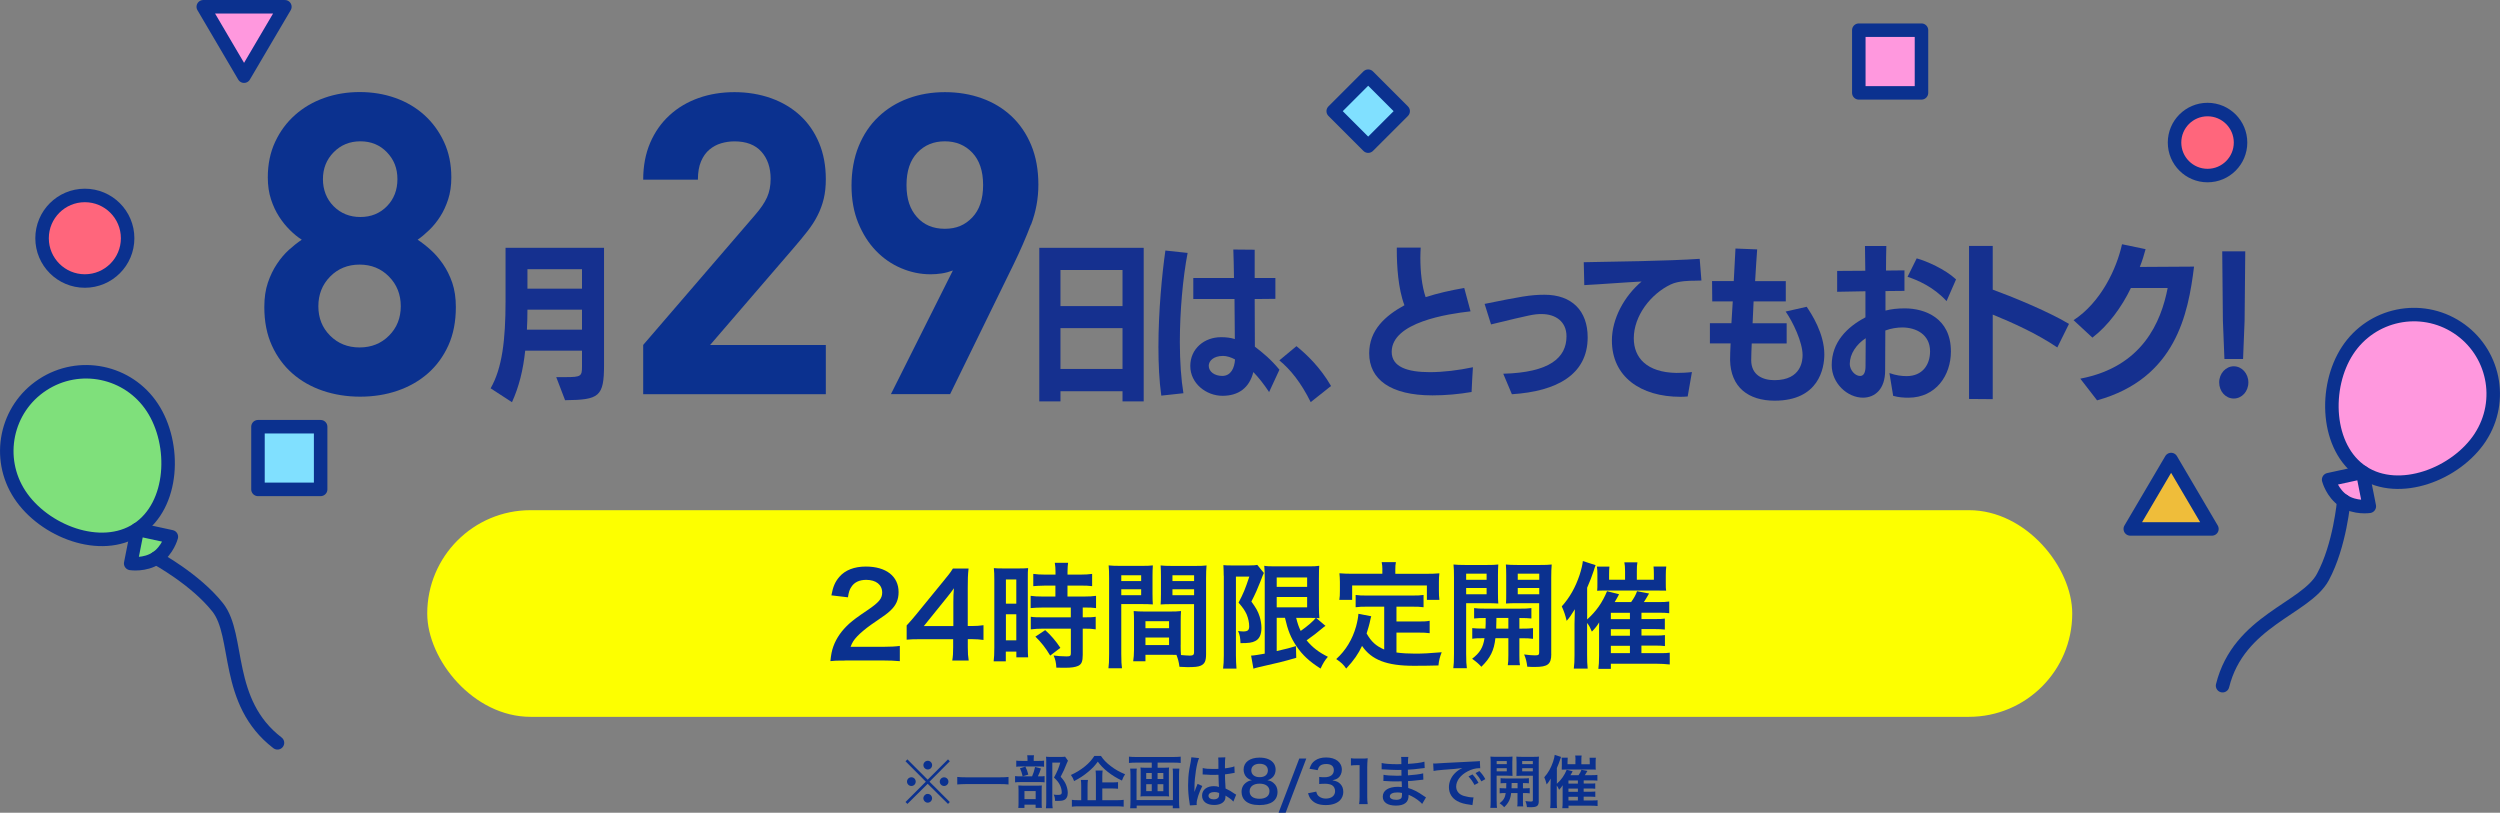 <?xml version="1.0" encoding="UTF-8"?>
<svg id="_レイヤー_1" data-name="レイヤー 1" xmlns="http://www.w3.org/2000/svg" viewBox="0 0 524.18 170.41">
  <rect x="0" y="0" width="524.18" height="170.41" fill="#808080" stroke="none"/>
  <defs>
    <style>
      .cls-1 {
        fill: #ff667c;
        stroke-miterlimit: 10;
      }

      .cls-1, .cls-2, .cls-3, .cls-4, .cls-5, .cls-6 {
        stroke: #0b318f;
        stroke-width: 2.83px;
      }

      .cls-7 {
        fill: #15308f;
      }

      .cls-7, .cls-8, .cls-9 {
        stroke-width: 0px;
      }

      .cls-2 {
        fill: none;
      }

      .cls-2, .cls-3, .cls-4, .cls-5, .cls-6 {
        stroke-linecap: round;
        stroke-linejoin: round;
      }

      .cls-3 {
        fill: #7fe07b;
      }

      .cls-8 {
        fill: #0b318f;
      }

      .cls-4 {
        fill: #ff98de;
      }

      .cls-5 {
        fill: #80e0ff;
      }

      .cls-9 {
        fill: #fdff00;
      }

      .cls-6 {
        fill: #efbd3a;
      }
    </style>
  </defs>
  <rect class="cls-9" x="89.58" y="106.97" width="344.91" height="43.33" rx="21.66" ry="21.66"/>
  <g>
    <path class="cls-8" d="M177.24,138.5c-1.89,0-2.28.02-3.13.12.14-1.38.31-2.23.63-3.11.65-1.77,1.75-3.32,3.32-4.75.85-.75,1.58-1.31,4-2.94,2.23-1.53,2.91-2.33,2.91-3.57,0-1.65-1.29-2.67-3.35-2.67-1.41,0-2.47.49-3.08,1.43-.41.58-.58,1.12-.75,2.23l-3.47-.41c.34-1.84.78-2.84,1.67-3.88,1.21-1.41,3.13-2.16,5.55-2.16,4.25,0,6.87,2.04,6.87,5.36,0,1.6-.53,2.77-1.72,3.88-.68.63-.92.83-4.08,2.98-1.07.75-2.28,1.77-2.89,2.43-.73.78-1.02,1.26-1.38,2.18h6.79c1.53,0,2.74-.07,3.54-.19v3.2c-1.14-.1-2.11-.15-3.66-.15h-7.79Z"/>
    <path class="cls-8" d="M206.22,134.18c-.9-.12-1.41-.15-2.43-.17h-.87v1.72c0,1.24.05,1.87.19,2.77h-3.45c.15-.85.19-1.6.19-2.81v-1.67h-6.72c-1.43,0-2.21.02-3.03.1v-2.98c.83-.9,1.09-1.21,1.94-2.23l5.75-7.04c1.07-1.29,1.46-1.79,2.01-2.67h3.28c-.15,1.41-.17,2.26-.17,4.1v7.96h.85c.97,0,1.55-.05,2.45-.17v3.11ZM199.89,126.25c0-1.14.03-1.92.12-2.91-.49.7-.78,1.09-1.65,2.16l-4.66,5.77h6.19v-5.02Z"/>
    <path class="cls-8" d="M208.48,121.57c0-1.09-.02-1.72-.1-2.45.53.05,1,.07,2.14.07h2.94c1.09,0,1.53-.02,2.11-.07-.07.56-.07.99-.07,2.4v13.88c0,1.29.02,1.82.07,2.43h-2.47v-1.21h-2.21v2.04h-2.55c.1-.75.14-1.6.14-2.89v-14.19ZM210.91,126.57h2.18v-5.07h-2.18v5.07ZM210.91,134.26h2.18v-5.46h-2.18v5.46ZM219.25,122.78q-2.01.05-2.6.12v-2.57c.68.1,1.46.15,2.52.15h2.14v-.66c0-.68-.05-1.21-.15-1.82h2.79c-.07.56-.12,1.07-.12,1.82v.66h2.64c1.04,0,1.84-.05,2.52-.15v2.57c-.68-.1-1.41-.12-2.5-.12h-2.67v2.3h3.35c1.17,0,2.04-.05,2.64-.15v2.57c-.66-.1-1.31-.12-2.38-.12h-.41v2.06h.32c1.17,0,1.82-.02,2.4-.12v2.64c-.7-.12-1.31-.15-2.4-.15h-.32v5.48c0,1.41-.24,1.99-.97,2.33-.61.27-1.46.39-2.67.39q-.22,0-1.89-.02c-.05-1.04-.22-1.77-.58-2.55.61.1,1.87.19,2.72.19.75,0,.9-.12.9-.65v-5.17h-5.8c-.9,0-1.82.05-2.6.15v-2.64c.63.1,1.38.12,2.64.12h5.75v-2.06h-5.75c-1.02,0-1.92.05-2.67.12v-2.57c.61.1,1.53.15,2.69.15h2.5v-2.3h-2.06ZM220.2,137.46c-.97-1.63-1.89-2.79-3.11-3.98l2.06-1.36c1.19,1.07,2.16,2.18,3.18,3.71l-2.13,1.63Z"/>
    <path class="cls-8" d="M235.1,137.14c0,1.46.05,2.33.15,2.98h-2.84c.1-.73.14-1.5.14-3.01v-15.84c0-1.26-.02-1.94-.1-2.72.68.07,1.31.1,2.5.1h4.29c1.26,0,1.82-.02,2.48-.1-.05.78-.07,1.31-.07,2.26v3.71c0,1.12.03,1.67.07,2.21-.63-.05-1.38-.07-2.23-.07h-4.39v10.48ZM235.1,121.83h4.17v-1.21h-4.17v1.21ZM235.1,124.79h4.17v-1.24h-4.17v1.24ZM247.55,135.23c0,.92.02,1.48.07,2.11.53.05,1.41.12,1.84.12.68,0,.9-.17.9-.65v-10.14h-4.78c-.85,0-1.63.02-2.23.07.05-.7.07-1.17.07-2.21v-3.71c0-.83-.02-1.5-.07-2.26.65.07,1.24.1,2.47.1h4.66c1.21,0,1.82-.02,2.5-.1-.07.87-.1,1.48-.1,2.69v15.89c0,1.46-.29,2.09-1.17,2.45-.51.22-1.24.29-2.74.29-.34,0-.44,0-1.67-.07-.15-1.09-.27-1.53-.63-2.5-.7-.02-1.17-.02-1.36-.02h-5.14v1.36h-2.57c.1-.58.17-1.55.17-2.43v-5.92c0-.85-.02-1.53-.07-2.18.7.07,1.26.1,2.26.1h5.41c1.02,0,1.55-.02,2.26-.1-.05.63-.07,1.24-.07,2.18v4.92ZM240.17,131.71h4.95v-1.46h-4.95v1.46ZM240.17,135.25h4.95v-1.58h-4.95v1.58ZM245.83,121.83h4.54v-1.21h-4.54v1.21ZM245.83,124.79h4.54v-1.24h-4.54v1.24Z"/>
    <path class="cls-8" d="M256.58,120.72c0-.75-.02-1.16-.07-2.23.44.05.9.07,1.77.07h3.57c.97,0,1.48-.05,1.77-.12l1.38,1.7c-.17.32-.24.51-.75,1.84-.51,1.33-1.07,2.6-1.87,4.15.99,1.36,1.38,2.06,1.72,3.11.24.75.39,1.65.39,2.4,0,1.43-.44,2.35-1.31,2.77-.66.34-1.33.44-3.08.44-.05-1.16-.14-1.72-.51-2.55.34.05.75.1,1.07.1.95,0,1.26-.27,1.26-1.07s-.19-1.67-.53-2.5c-.37-.8-.73-1.36-1.7-2.47,1.07-2.06,1.33-2.69,2.26-5.46h-2.81v16.5c0,1.02.05,1.92.12,2.79h-2.81c.1-.73.15-1.65.15-2.79v-16.67ZM267.69,129.55v6.96q2.72-.61,4.03-1.04l.07,2.45c-2.52.75-4.15,1.14-7.74,1.94-.53.12-.97.24-1.24.34l-.49-2.74c.49,0,1.36-.15,2.86-.41v-15.82c0-1.09-.02-1.67-.1-2.6.49.1,1.07.12,2.33.12h6.94c1.17,0,1.63-.02,2.26-.12-.05.58-.07,1.14-.07,2.69v5.65c0,1.38.03,1.84.1,2.64q-.46-.05-.68-.05l1.96,1.67c-.12.05-.48.34-.68.51-.75.66-2.23,1.8-3.28,2.52,1.19,1.46,2.57,2.52,4.46,3.45-.63.73-1.02,1.36-1.53,2.47-2.35-1.48-3.83-2.86-5.07-4.71-1.17-1.75-1.8-3.3-2.4-5.94h-1.75ZM267.69,123.05h6.38v-1.97h-6.38v1.97ZM267.69,127.34h6.38v-2.16h-6.38v2.16ZM271.77,129.55c.32,1.26.51,1.82.95,2.74,1.46-1.02,2.72-2.13,3.15-2.72-.32-.02-.85-.02-1.19-.02h-2.91Z"/>
    <path class="cls-8" d="M290.26,127.2h-3.57c-1.07,0-1.75.02-2.45.12v-2.57c.63.1,1.33.12,2.45.12h9.29c1.14,0,1.84-.02,2.5-.12v2.57c-.68-.1-1.38-.12-2.5-.12h-3.18v3.11h4.58c1.12,0,1.72-.02,2.38-.15v2.6c-.73-.1-1.31-.12-2.38-.12h-4.58v4.17c1.19.17,2.52.24,3.95.24s3.06-.07,5.53-.29c-.39,1-.56,1.65-.68,2.77-1.99.05-3.25.07-5.17.07-5.68,0-8.86-1.24-10.85-4.17-.78,1.67-1.7,3.01-3.32,4.75-.63-.9-.97-1.21-2.09-1.99,1.99-1.8,3.4-4.12,4.17-6.87.27-.99.46-2.09.48-2.62l2.69.51c-.12.41-.12.44-.34,1.43-.12.48-.27,1.04-.63,2.18.97,1.72,1.96,2.62,3.69,3.37v-9ZM289.85,119.41c0-.61-.05-1.02-.15-1.55h2.98c-.1.51-.12.9-.12,1.53v.92h6.55c.97,0,1.8-.02,2.69-.1-.07.56-.1,1.09-.1,1.79v1.89c0,.7.02,1.26.1,1.89h-2.62v-3.03h-15.67v3.03h-2.69c.1-.58.12-1.07.12-1.92v-1.87c0-.63-.05-1.24-.1-1.79.87.07,1.7.1,2.67.1h6.33v-.9Z"/>
    <path class="cls-8" d="M307.41,137.14c0,1.43.05,2.26.15,2.96h-2.84c.1-.7.14-1.5.14-3.01v-16.01c0-1.26-.02-1.94-.1-2.72.68.07,1.31.1,2.5.1h4.42c1.26,0,1.82-.02,2.47-.1-.05.7-.07,1.41-.07,2.26v3.74c0,1.09.02,1.55.07,2.18-.63-.05-1.38-.07-2.23-.07h-4.51v10.68ZM307.41,121.57h4.29v-1.29h-4.29v1.29ZM307.41,124.6h4.29v-1.31h-4.29v1.31ZM311.46,131.81c.05-.85.05-1.12.05-2.23-1.12,0-1.77.02-2.43.1v-2.18c.66.1,1.31.12,2.45.12h7.04c1.19,0,1.84-.02,2.52-.12v2.18c-.66-.07-1.31-.1-2.52-.1v2.23h.36c1.21,0,1.82-.02,2.5-.1v2.23c-.73-.1-1.33-.12-2.5-.12h-.36v3.59c0,1.12.02,1.53.12,2.06h-2.55c.1-.58.12-1.02.12-2.09v-3.57h-2.72c-.27,2.57-1.07,4.17-2.94,5.99-.63-.68-1.12-1.09-1.94-1.67,1.63-1.26,2.3-2.35,2.6-4.32-1.26,0-1.94.02-2.57.12v-2.23c.68.07,1.29.1,2.52.1h.24ZM313.76,129.57q0,1.09-.05,2.23h2.55v-2.23h-2.5ZM325.26,137.12c0,2.16-.73,2.72-3.45,2.72-.44,0-.78,0-1.58-.05-.15-1.09-.27-1.63-.66-2.57.87.12,1.65.19,2.23.19.78,0,.92-.1.92-.63v-10.31h-4.75c-.85,0-1.63.02-2.21.07.05-.7.05-1.09.05-2.18v-3.74c0-.92-.02-1.55-.07-2.26.68.07,1.24.1,2.48.1h4.63c1.21,0,1.82-.02,2.5-.1-.07.9-.1,1.48-.1,2.69v16.06ZM318.23,121.57h4.51v-1.29h-4.51v1.29ZM318.23,124.6h4.51v-1.31h-4.51v1.31Z"/>
    <path class="cls-8" d="M344.15,136.95h3.91c1.14,0,1.48-.02,2.04-.1v2.47c-.97-.1-1.82-.15-2.69-.15h-9.66v1.07h-2.62c.1-.75.15-1.5.15-2.77v-5.48q0-.41.02-1.5c-.44.73-.8,1.19-1.53,1.94-.39-.92-.56-1.24-1-1.82v6.62c0,1.29.02,2.04.12,2.96h-2.91c.12-.95.15-1.63.15-2.89v-6.45c0-.78.02-1.79.07-3.11-.95,1.5-1.09,1.72-1.72,2.43-.24-1.12-.61-2.14-1.02-3.03,1.67-1.87,2.84-3.93,3.74-6.6.36-1.12.61-2.16.68-2.91l2.67.87c-.17.44-.17.46-.39,1.16-.34,1.04-.8,2.26-1.38,3.57v6.65c1.92-1.72,3.2-3.57,4.17-5.92l2.52.63c-.29.58-.41.8-.92,1.65h3.45c.58-.8,1.02-1.58,1.24-2.28l2.52.48c-.39.68-.82,1.41-1.09,1.8h3.06c.97,0,1.6-.02,2.26-.12v2.45c-.63-.07-1.19-.1-1.99-.1h-3.83v1.33h2.84c1.16,0,1.5-.02,2.06-.1v2.3c-.7-.07-1.14-.1-2.04-.1h-2.86v1.36h2.86c1.12,0,1.5-.02,2.06-.1v2.3c-.68-.07-1.14-.1-2.04-.1h-2.89v1.55ZM340.73,119.77c0-.82-.05-1.41-.15-1.87h2.74c-.1.51-.12,1.04-.12,1.89v1.77h3.57v-1.12c0-.7-.02-1.14-.07-1.65h2.67c-.07.53-.1,1.07-.1,1.84v1.63c0,.92,0,1.12.07,1.58-.78-.02-.95-.02-1.72-.02h-11.04c-.85,0-1.19,0-1.7.05.05-.53.05-.82.05-1.65v-1.84c0-.58-.02-1.04-.1-1.58h2.62c-.05.53-.07,1.04-.07,1.67v1.09h3.35v-1.8ZM341.75,129.82v-1.33h-4v1.33h4ZM337.75,133.29h4v-1.36h-4v1.36ZM337.75,136.95h4v-1.55h-4v1.55Z"/>
  </g>
  <g>
    <path class="cls-8" d="M198.77,159.22l.38.4-4.26,4.28,4.26,4.26-.38.4-4.26-4.22-4.25,4.22-.4-.4,4.26-4.26-4.26-4.28.4-.4,4.25,4.26,4.26-4.26ZM192,163.88c0,.52-.41.92-.91.92s-.92-.42-.92-.92.41-.91.92-.91.91.41.91.91ZM195.43,167.38c0,.5-.42.92-.91.92s-.92-.44-.92-.92.43-.92.84-.92c.01,0,.02,0,.04.01t.02.01l.02-.02c.5,0,.91.41.91.92ZM195.44,160.42c0,.52-.41.92-.91.92s-.92-.42-.92-.92.42-.91.92-.91.91.41.91.91ZM198.86,163.89c0,.5-.41.91-.91.91s-.91-.41-.91-.91.41-.91.91-.91.91.41.91.91Z"/>
    <path class="cls-8" d="M211.46,164.48c-.55-.06-1.1-.08-1.82-.08h-7.1c-.67,0-1.29.04-1.83.08v-1.58c.52.06,1.06.08,1.83.08h7.1c.8,0,1.36-.02,1.82-.08v1.58Z"/>
    <path class="cls-8" d="M217.99,162.78c.52,0,.8-.01,1.03-.06v1.32c-.26-.05-.58-.06-.97-.06h-4.02c-.59,0-.85.01-1.2.06v-1.32c.32.05.6.06,1.21.06h2.36c.29-.67.47-1.22.62-1.96l1.24.31c-.17.58-.37,1.09-.64,1.64h.36ZM217.82,159.54c.54,0,.8-.01,1.09-.06v1.29c-.25-.05-.49-.06-1.01-.06h-3.84c-.44,0-.72.01-.98.06v-1.29c.28.05.55.06,1.14.06h1.22v-.34c0-.34-.02-.6-.07-.84h1.43c-.04.24-.06.49-.06.84v.34h1.08ZM214.8,169.4h-1.29c.04-.34.05-.62.05-1.13v-2.6c0-.49-.01-.71-.04-.98.28.02.52.04.96.04h3.09c.49,0,.7-.01.88-.04-.02.22-.04.37-.04.89v2.91c0,.42.01.64.05.9h-1.32v-.68h-2.34v.7ZM214.99,160.73c.28.55.44,1.01.62,1.68l-1.19.36c-.17-.72-.3-1.13-.56-1.68l1.13-.36ZM214.8,167.55h2.35v-1.68h-2.35v1.68ZM223.93,159.48c-.08.16-.13.25-.24.53-.41,1.07-.79,1.9-1.3,2.85.66.76.92,1.15,1.15,1.74.21.52.34,1.13.34,1.67,0,.76-.31,1.31-.85,1.5-.3.12-.64.16-1.22.16-.2,0-.31,0-.6-.02-.02-.62-.08-.91-.28-1.31.31.05.55.07.9.07.6,0,.79-.13.79-.52,0-.5-.13-1.03-.38-1.55-.28-.55-.54-.9-1.25-1.56.7-1.28,1.05-2.14,1.32-3.14h-1.67v8.17c0,.65.02,1.06.08,1.4h-1.42c.05-.38.07-.85.07-1.37v-8.43c0-.35-.01-.68-.05-1.01.32.04.59.05.98.05h2.07c.47,0,.72-.01.95-.06l.59.83Z"/>
    <path class="cls-8" d="M230.83,158.49c.53.8,1.13,1.43,2.05,2.13.91.71,1.91,1.26,3.02,1.72-.28.4-.44.73-.66,1.32-1.02-.46-2.11-1.13-2.96-1.81-.94-.76-1.44-1.27-2.1-2.15-.66.89-1.1,1.36-1.98,2.1-.92.78-1.91,1.43-2.99,1.97-.2-.55-.34-.82-.67-1.28,1.04-.46,2.04-1.07,2.95-1.81.84-.68,1.45-1.38,1.96-2.18h1.38ZM231.1,167.78h2.99c.67,0,1.13-.02,1.51-.08v1.44c-.38-.06-.88-.08-1.51-.08h-7.81c-.67,0-1.15.02-1.54.08v-1.44c.32.06.77.08,1.43.08h.53v-2.88c0-.55-.02-.94-.07-1.37h1.48c-.06.37-.08.77-.08,1.36v2.89h1.75v-4.89c0-.58-.02-.95-.07-1.33h1.48c-.05.37-.07.7-.07,1.3v1.19h1.98c.59,0,.97-.02,1.32-.06v1.39c-.36-.04-.76-.06-1.31-.06h-1.99v2.47Z"/>
    <path class="cls-8" d="M238.19,159.9c-.54,0-.98.02-1.48.07v-1.32c.44.05.89.07,1.45.07h7.92c.54,0,1.01-.02,1.48-.07v1.32c-.43-.05-.97-.07-1.46-.07h-3.38v1.07h1.43c.43,0,.71-.01.98-.05-.04.26-.05.52-.05.9v4.29c0,.44.01.62.05.89-.31-.04-.5-.05-1.05-.05h-3.88c-.58,0-.77.01-1.08.05.04-.29.05-.46.05-.89v-4.29c0-.38-.01-.6-.05-.9.28.04.55.05.98.05h1.39v-1.07h-3.3ZM247.28,161.15c-.05.42-.07.92-.07,1.34v5.37c0,.62.02,1.1.08,1.61h-1.39v-.56h-7.57v.56h-1.37c.05-.5.07-.96.07-1.59v-5.4c0-.48-.02-.9-.07-1.33h1.39c-.04.28-.05.53-.05,1.07v5.53h7.63v-5.55c0-.48-.01-.74-.06-1.04h1.4ZM240.33,162.08v1.26h1.16v-1.26h-1.16ZM240.33,164.42v1.46h1.16v-1.46h-1.16ZM242.71,163.34h1.21v-1.26h-1.21v1.26ZM242.71,165.89h1.21v-1.46h-1.21v1.46Z"/>
    <path class="cls-8" d="M249.49,168.9c-.01-.12-.01-.19-.06-.47-.23-1.4-.32-2.55-.32-3.81,0-1.08.07-2.13.23-3.18q.06-.36.32-1.72c.08-.42.13-.77.13-.89v-.05l1.62.17c-.49,1.04-.95,3.93-.96,6.02q-.01.43-.01.62v.19c0,.1,0,.12-.01.25h.01q.06-.13.14-.35c.02-.08.08-.22.14-.41q.11-.25.23-.54s.04-.07.14-.37l1,.44c-.71,1.39-1.19,2.88-1.19,3.67,0,.08,0,.1.02.32l-1.44.08ZM252.2,161.04c.56.14,1.19.19,2.17.19.42,0,.68,0,1.1-.02,0-.71-.01-1.31-.01-1.8,0-.26-.01-.44-.04-.58l1.5-.04c-.06.34-.08.91-.08,1.76v.55c.62-.07,1.15-.17,1.62-.29q.07-.02.26-.1l.1-.02.05,1.35c-.12.01-.13.01-.35.06-.41.08-1.03.19-1.67.26v.26c0,.67,0,.7.12,2.71.86.41,1.16.58,1.88,1.09.16.11.22.14.34.2l-.58,1.45c-.2-.24-.56-.55-.9-.77-.41-.26-.68-.44-.76-.49v.17c0,.26-.04.5-.1.67-.28.71-1.12,1.13-2.28,1.13-1.57,0-2.53-.74-2.53-1.97s1.02-1.98,2.47-1.98c.44,0,.74.05,1.07.17-.04-.3-.05-.89-.1-2.55-.48.01-.77.02-1.08.02-.44,0-.92-.01-1.49-.06-.17,0-.3-.01-.36-.01-.11-.01-.18-.01-.2-.01-.06-.01-.1-.01-.12-.01-.01,0-.04,0-.07.01l.02-1.38ZM254.64,166.07c-.77,0-1.25.3-1.25.79,0,.44.43.74,1.1.74.44,0,.79-.13.97-.37.11-.14.16-.32.16-.65v-.32c-.4-.14-.62-.19-.98-.19Z"/>
    <path class="cls-8" d="M261.34,162.94c-.37-.38-.59-.97-.59-1.58,0-1.54,1.29-2.51,3.35-2.51,1.45,0,2.52.47,3.04,1.31.2.34.32.77.32,1.2,0,1.12-.64,1.93-1.73,2.24.54.07.9.23,1.29.56.56.46.84,1.08.84,1.87,0,1.79-1.34,2.77-3.8,2.77-1.39,0-2.35-.3-3.04-.96-.44-.43-.7-1.08-.7-1.8,0-.84.32-1.5.98-1.97.4-.28.7-.4,1.19-.48-.5-.13-.81-.31-1.16-.66ZM266.18,165.91c0-1-.78-1.6-2.08-1.6s-2.09.61-2.09,1.61.77,1.56,2.06,1.56,2.1-.56,2.1-1.57ZM262.36,161.52c0,.88.67,1.43,1.76,1.43s1.72-.54,1.72-1.42-.67-1.39-1.74-1.39-1.74.54-1.74,1.38Z"/>
    <path class="cls-8" d="M273.89,159.05l-4.33,11.36h-1.48l4.34-11.36h1.46Z"/>
    <path class="cls-8" d="M275.98,165.99c.16.55.26.74.56.98.39.31.88.47,1.45.47,1.19,0,1.94-.61,1.94-1.56,0-.55-.24-1.01-.67-1.26-.29-.17-.85-.29-1.38-.29s-.88.01-1.28.06v-1.49c.38.05.65.06,1.16.06,1.2,0,1.91-.55,1.91-1.48,0-.83-.56-1.29-1.58-1.29-.59,0-1.02.13-1.31.37-.24.23-.36.43-.5.92l-1.72-.29c.3-.89.58-1.31,1.14-1.71.61-.44,1.39-.66,2.35-.66,2,0,3.3,1.01,3.3,2.57,0,.72-.31,1.38-.83,1.76-.26.2-.53.3-1.16.47.85.13,1.29.34,1.71.8.4.44.58.95.58,1.66,0,.65-.28,1.31-.72,1.75-.66.64-1.67.97-2.95.97-1.4,0-2.36-.36-3.05-1.14-.3-.34-.46-.65-.67-1.34l1.71-.34Z"/>
    <path class="cls-8" d="M284.97,168.6c.07-.47.1-.94.1-1.56v-6.61h-.58c-.44,0-.79.02-1.24.07v-1.52c.37.06.64.07,1.2.07h1.1c.61,0,.79-.01,1.22-.06-.07.71-.1,1.26-.1,1.98v6.07c0,.64.03,1.07.1,1.56h-1.81Z"/>
    <path class="cls-8" d="M298.21,168.58c-.53-.59-1.36-1.2-2.22-1.64-.26-.14-.36-.18-.65-.3v.13c0,.76-.21,1.27-.67,1.62-.46.35-1.1.52-1.98.52-1.75,0-2.76-.68-2.76-1.87,0-1.31,1.19-2.07,3.2-2.07.29,0,.49.01.8.05q0-.14-.01-.29v-.26q-.01-.17-.03-.65c-.57.01-.95.02-1.2.02-.73,0-1.17-.01-2.17-.08-.16-.01-.28-.01-.46-.01l.02-1.3c.52.12,1.65.2,2.79.2.24,0,.65-.01.98-.02,0-.11,0-.52-.01-1.2-.38.01-.58.01-.76.01-.59,0-2.13-.06-2.94-.12-.13-.01-.23-.01-.26-.01h-.19v-1.33c.62.16,1.86.25,3.24.25.19,0,.6-.01.9-.02-.01-1.2-.01-1.21-.06-1.51h1.52c-.06.32-.07.48-.08,1.46,1.63-.1,2.67-.23,3.45-.46l.06,1.33q-.26.01-.95.11c-1.05.14-1.52.18-2.58.24.01.3.01.44.02,1.19q.6-.04,1.7-.16c.76-.1.95-.12,1.49-.26l.04,1.32c-.2.01-.5.05-.78.08-.18.02-.72.08-1.62.17-.17.01-.35.02-.82.05q.04,1.16.05,1.45c1.05.31,1.99.78,3.29,1.69.21.13.26.18.43.28l-.82,1.4ZM292.97,166.15c-.97,0-1.56.31-1.56.83,0,.44.52.72,1.37.72.5,0,.88-.14,1.04-.38.1-.16.14-.41.14-.77v-.29c-.4-.08-.63-.11-1-.11Z"/>
    <path class="cls-8" d="M300.48,160.08c.26.01.4.01.46.01q.21,0,1.98-.12c.88-.05,2.93-.16,6.13-.31.98-.05,1.04-.05,1.23-.1l.08,1.52q-.13-.01-.25-.01c-.72,0-1.61.24-2.37.65-1.52.79-2.42,1.99-2.42,3.2,0,.94.59,1.65,1.6,1.96.59.18,1.36.31,1.79.31.01,0,.12,0,.24-.01l-.22,1.63c-.16-.04-.18-.04-.41-.07-1.32-.17-2.07-.38-2.81-.79-1.1-.62-1.71-1.64-1.71-2.89,0-1.02.41-2.03,1.14-2.82.46-.49.89-.82,1.67-1.21-.97.14-1.71.22-4.04.38-1.07.08-1.62.16-1.99.24l-.08-1.57ZM308.74,162.38c.53.56.85,1.02,1.26,1.76l-.84.44c-.4-.73-.73-1.21-1.26-1.79l.84-.42ZM310.6,163.83c-.36-.66-.76-1.22-1.22-1.74l.8-.42c.54.55.88,1.01,1.25,1.69l-.83.47Z"/>
    <path class="cls-8" d="M313.81,167.92c0,.71.02,1.12.07,1.46h-1.4c.05-.35.07-.74.07-1.49v-7.92c0-.62-.01-.96-.05-1.34.34.04.65.05,1.23.05h2.18c.62,0,.9-.01,1.22-.05-.02.35-.04.7-.04,1.12v1.85c0,.54.01.77.04,1.08-.31-.02-.68-.04-1.1-.04h-2.23v5.28ZM313.81,160.22h2.12v-.64h-2.12v.64ZM313.81,161.72h2.12v-.65h-2.12v.65ZM315.81,165.29c.02-.42.02-.55.02-1.1-.55,0-.88.01-1.2.05v-1.08c.32.05.65.06,1.21.06h3.48c.59,0,.91-.01,1.25-.06v1.08c-.32-.04-.65-.05-1.25-.05v1.1h.18c.6,0,.9-.01,1.24-.05v1.1c-.36-.05-.66-.06-1.24-.06h-.18v1.78c0,.55.01.76.06,1.02h-1.26c.05-.29.06-.5.06-1.03v-1.76h-1.34c-.13,1.27-.53,2.06-1.45,2.96-.31-.34-.55-.54-.96-.83.8-.62,1.14-1.16,1.28-2.14-.62,0-.96.01-1.27.06v-1.1c.34.04.64.05,1.25.05h.12ZM316.95,164.18q0,.54-.02,1.1h1.26v-1.1h-1.24ZM322.64,167.91c0,1.07-.36,1.34-1.7,1.34-.22,0-.38,0-.78-.02-.07-.54-.13-.8-.32-1.27.43.06.81.1,1.1.1.38,0,.46-.05.46-.31v-5.1h-2.35c-.42,0-.8.01-1.09.04.02-.35.02-.54.02-1.08v-1.85c0-.46-.01-.77-.04-1.12.34.04.61.05,1.22.05h2.29c.6,0,.9-.01,1.23-.05-.04.44-.05.73-.05,1.33v7.94ZM319.16,160.22h2.23v-.64h-2.23v.64ZM319.16,161.72h2.23v-.65h-2.23v.65Z"/>
    <path class="cls-8" d="M332.03,167.83h1.93c.56,0,.73-.01,1.01-.05v1.22c-.48-.05-.9-.07-1.33-.07h-4.77v.53h-1.3c.05-.37.07-.74.07-1.37v-2.71q0-.2.01-.74c-.22.36-.4.59-.75.96-.19-.46-.28-.61-.49-.9v3.27c0,.64.01,1.01.06,1.46h-1.44c.06-.47.07-.8.07-1.43v-3.19c0-.38.01-.89.04-1.54-.47.74-.54.85-.85,1.2-.12-.55-.3-1.06-.5-1.5.83-.92,1.4-1.94,1.85-3.26.18-.55.3-1.07.34-1.44l1.32.43c-.08.22-.08.23-.19.58-.17.52-.4,1.12-.68,1.76v3.29c.95-.85,1.58-1.76,2.06-2.93l1.25.31c-.14.29-.2.4-.46.82h1.7c.29-.4.5-.78.61-1.13l1.25.24c-.19.34-.41.7-.54.89h1.51c.48,0,.79-.01,1.12-.06v1.21c-.31-.04-.59-.05-.98-.05h-1.89v.66h1.4c.58,0,.74-.01,1.02-.05v1.14c-.35-.04-.56-.05-1.01-.05h-1.42v.67h1.42c.55,0,.74-.01,1.02-.05v1.14c-.34-.04-.56-.05-1.01-.05h-1.43v.77ZM330.34,159.34c0-.41-.02-.7-.07-.92h1.36c-.05.25-.06.52-.06.94v.88h1.76v-.55c0-.35-.01-.56-.04-.82h1.32c-.04.26-.05.53-.05.91v.8c0,.46,0,.55.04.78-.38-.01-.47-.01-.85-.01h-5.46c-.42,0-.59,0-.84.02.02-.26.02-.41.02-.82v-.91c0-.29-.01-.52-.05-.78h1.29c-.02.26-.04.52-.04.83v.54h1.65v-.89ZM330.84,164.3v-.66h-1.98v.66h1.98ZM328.86,166.02h1.98v-.67h-1.98v.67ZM328.86,167.83h1.98v-.77h-1.98v.77Z"/>
  </g>
  <g>
    <g>
      <g>
        <path class="cls-7" d="M235.36,84.16v-2.13h-13.01v2.13h-4.44v-32.2h21.89v32.2h-4.44ZM235.36,56.61h-13.01v7.57h13.01v-7.57ZM235.36,68.8h-13.01v8.56h13.01v-8.56Z"/>
        <path class="cls-7" d="M243.49,82.95c-.43-3.02-.6-6.61-.6-10.23,0-7.43.75-15.25,1.46-20.19l4.66.5c-1,5.19-1.63,12.3-1.63,18.69,0,4.09.28,7.92.75,10.73l-4.62.5ZM266.09,82.2c-1.07-1.63-2.17-3.02-3.3-4.19-.82,3.27-3.06,4.98-6.47,4.98s-6.75-2.59-6.75-6.25,2.98-6.04,6.43-6.04c1.1,0,1.99.11,2.91.39l-.07-8.39h-8.64v-4.41h8.53c-.04-2.38-.07-4.51-.14-5.97l4.48.04v5.93h4.34v4.37l-4.34.04c0,3.66.04,7.43.04,9.99,1.67,1.28,3.34,2.63,5.15,4.83l-2.17,4.69ZM256.39,74.63c-1.92,0-2.95,1.03-2.95,2.06,0,1.24,1.21,2.13,2.84,2.13,1.81,0,2.56-1.67,2.67-3.45-.75-.43-1.74-.75-2.56-.75Z"/>
        <path class="cls-7" d="M274.81,84.3c-2.03-4.09-4.23-6.82-6.57-8.74l3.59-2.98c2.2,1.78,5.01,4.48,7.25,8.35l-4.26,3.38Z"/>
        <path class="cls-7" d="M308.33,65.28c-4.73.53-16.53,2.27-16.53,8.49,0,3.16,3.27,4.26,8,4.26,2.81,0,6.01-.39,9.03-1.03-.04.07-.28,5.19-.28,5.19-2.67.46-5.44.71-8.21.71-8.81,0-13.26-3.38-13.26-8.81,0-4.9,3.38-7.89,7.39-10.09-1.32-3.45-1.6-8.28-1.6-11.51v-.57h5.01c-.04.71-.07,1.42-.07,2.17,0,2.88.32,5.9,1.1,8.21,2.56-.82,5.22-1.42,8.1-1.92l1.32,4.9Z"/>
        <path class="cls-7" d="M315.19,78.36c9.77-.25,13.26-3.38,13.26-7.85,0-3.16-2.38-4.66-5.19-4.66-1.63,0-2.13.11-10.63,2.17l-1.35-4.3c7.53-1.53,9.59-1.92,12.58-1.92,5.69,0,9.03,3.34,9.03,8.92,0,7.82-6.47,11.34-15.89,11.94l-1.81-4.3Z"/>
        <path class="cls-7" d="M353.85,83.13c-.46.04-1,.07-1.49.07-8.39,0-14.39-4.23-14.39-11.8,0-4.55,2.56-9.28,6.22-12.37-3.09.14-8.42.57-12.01.75l-.11-4.8c5.79-.11,17.48-.25,24.31-.71l.36,4.55-1.53.04c-.78,0-3.27,0-4.9.78-4.19,1.99-7.75,6.57-7.75,11.3,0,4.09,2.74,7.14,8.92,7.25.96,0,2.17-.04,3.27-.18l-.89,5.12Z"/>
        <path class="cls-7" d="M367.29,72c-.04,1.03-.11,2.49-.11,3.52,0,3.13,2.42,4.19,4.87,4.19,5.76,0,5.9-4.3,5.9-5.26,0-2.7-2.03-6.97-3.55-9.13l4.41-1c.99,1.46,3.7,5.58,3.7,9.99,0,2.88-1.14,9.7-10.41,9.7-5.51,0-9.24-2.81-9.35-8.53,0-.75.04-2.17.11-3.48h-4.34v-4.23h4.51c.07-1.46.18-3.06.28-4.58h-4.3l-.04-4.26h4.55l.36-6.82,4.55.18c-.11,1.63-.29,4.02-.43,6.65h6.43v4.26h-6.75l-.21,4.58h7.14v4.23h-7.32Z"/>
        <path class="cls-7" d="M396.16,78.22c1.39.5,2.56.64,3.62.64,3.3,0,4.9-2.38,4.9-5.19,0-3.59-2.99-5.01-5.83-5.01-1.03,0-2.35.18-3.55.64,0,2.84-.04,5.94-.04,8.39,0,3.87-2.1,5.69-4.66,5.69-3.23,0-6.54-2.99-6.54-6.82,0-4.83,3.23-8,7.07-10.02v-5.47l-5.93.11v-4.37l5.9-.04-.07-5.19h4.48c-.04,1.6-.07,3.34-.07,5.15l3.87-.04v4.3l-3.98.04v4.09c1.28-.32,2.56-.46,4.05-.46,4.16,0,9.67,1.99,9.67,9.03,0,5.01-3.13,9.67-8.88,9.7-.99,0-2.1-.07-3.23-.39l-.78-4.76ZM387.84,76.27c0,1.31,1.1,2.56,2.17,2.56.85,0,1.14-.89,1.14-2.06,0-1.78.04-3.91.04-5.86-1.96,1.28-3.34,3.3-3.34,5.37ZM408.13,63.12c-2.74-2.98-6.11-4.41-8.17-5.08l1.92-3.87c2.13.6,5.9,2.24,8.25,4.41l-1.99,4.55Z"/>
        <path class="cls-7" d="M431.36,72.85c-4.3-2.91-9.52-5.26-13.54-6.89v17.73l-4.97-.04v-32.09h4.97v9.17c3.55,1.28,11.41,4.44,15.99,7.18l-2.45,4.94Z"/>
        <path class="cls-7" d="M436.2,79.39c13.04-2.49,16.92-11.91,18.3-19.01h-7.71c-1.92,4.02-4.8,7.92-8.07,10.41l-3.95-3.66c5.72-3.73,9.03-10.77,10.16-15.92l4.94,1.03c-.32,1.21-.71,2.49-1.21,3.73,3.45-.04,9.81-.07,11.37-.07-1.21,9.84-3.8,23.46-20.33,28.04l-3.52-4.55Z"/>
        <path class="cls-7" d="M465.3,80.18c0-1.88,1.39-3.38,3.06-3.38s3.06,1.49,3.06,3.38-1.35,3.38-3.06,3.38-3.06-1.49-3.06-3.38ZM466.4,75.27l-.32-8-.14-14.57h4.83l-.14,14.54-.32,8.03h-3.91Z"/>
      </g>
      <g>
        <path class="cls-8" d="M134.86,82.64v-10.32l23.46-27.25c1.18-1.35,2.01-2.59,2.51-3.7.5-1.12.75-2.41.75-3.88,0-2.35-.65-4.25-1.94-5.69-1.29-1.44-3.18-2.16-5.64-2.16-.94,0-1.87.13-2.78.4-.91.26-1.73.71-2.47,1.32-.74.62-1.32,1.44-1.76,2.47-.44,1.03-.66,2.31-.66,3.84h-11.47c0-2.88.49-5.45,1.46-7.72.97-2.26,2.32-4.19,4.06-5.78,1.73-1.59,3.76-2.79,6.09-3.62,2.32-.82,4.84-1.23,7.54-1.23s5.32.43,7.69,1.28c2.36.85,4.38,2.06,6.07,3.62,1.69,1.56,3.01,3.47,3.96,5.73.95,2.26,1.42,4.81,1.42,7.63,0,1.53-.15,2.9-.44,4.1-.29,1.21-.72,2.37-1.28,3.48-.56,1.12-1.27,2.22-2.12,3.31-.85,1.09-1.81,2.25-2.87,3.48l-17.55,20.38h24.26v10.32h-38.28Z"/>
        <path class="cls-8" d="M216.15,47.09c-1.03,2.71-2.24,5.5-3.65,8.38l-13.29,27.17h-12.41l12.99-25.93c-.77.29-1.54.5-2.34.62-.79.12-1.57.18-2.34.18-2.12,0-4.18-.43-6.17-1.28-2-.85-3.76-2.07-5.29-3.66-1.53-1.59-2.76-3.53-3.7-5.82-.94-2.29-1.41-4.91-1.41-7.85s.5-5.81,1.5-8.25c1-2.44,2.38-4.5,4.15-6.17,1.76-1.68,3.84-2.96,6.22-3.84,2.38-.88,4.95-1.32,7.72-1.32s5.34.43,7.72,1.28c2.38.85,4.45,2.1,6.22,3.75,1.76,1.65,3.15,3.68,4.15,6.09,1,2.41,1.5,5.18,1.5,8.29,0,2.88-.51,5.68-1.54,8.38ZM203.86,32.01c-1.51-1.59-3.43-2.38-5.76-2.38s-4.25.79-5.76,2.38c-1.51,1.59-2.27,3.85-2.27,6.79s.73,5.06,2.18,6.7c1.45,1.65,3.4,2.47,5.85,2.47s4.24-.79,5.76-2.38c1.51-1.59,2.27-3.85,2.27-6.79s-.76-5.2-2.27-6.79Z"/>
      </g>
    </g>
    <g>
      <path class="cls-7" d="M116.63,79.07h1.95c3.23,0,3.45-.18,3.45-2.2v-3.34h-11.91c-.43,4.09-1.31,7.57-2.77,10.8l-4.48-2.91c2.42-4.23,3.13-10.09,3.13-18.3v-11.16h20.65v24.56c0,6.68-1.03,7.32-8.17,7.39l-1.85-4.83ZM122.03,64.93h-11.44c0,1.46-.04,2.88-.11,4.19h11.55v-4.19ZM122.03,56.44h-11.44v4.09h11.44v-4.09Z"/>
      <path class="cls-8" d="M94,72.45c-1.06,2.32-2.5,4.28-4.32,5.87-1.82,1.59-3.95,2.79-6.38,3.62s-5.03,1.23-7.79,1.23-5.36-.41-7.79-1.23-4.57-2.03-6.39-3.62c-1.82-1.59-3.26-3.54-4.32-5.87-1.06-2.32-1.59-5.01-1.59-8.07,0-1.94.25-3.65.75-5.12.5-1.47,1.13-2.78,1.9-3.92.76-1.15,1.6-2.13,2.51-2.96.91-.82,1.81-1.53,2.69-2.12-.83-.53-1.66-1.2-2.49-2.03-.83-.82-1.59-1.76-2.27-2.82-.68-1.06-1.25-2.26-1.69-3.62-.44-1.35-.67-2.88-.67-4.59,0-2.76.51-5.25,1.54-7.45,1.03-2.21,2.42-4.09,4.18-5.65,1.76-1.56,3.8-2.75,6.12-3.57,2.32-.82,4.8-1.23,7.44-1.23s5.12.41,7.44,1.23c2.32.82,4.35,2.02,6.08,3.57,1.73,1.56,3.11,3.44,4.14,5.65,1.03,2.21,1.54,4.69,1.54,7.45,0,1.71-.22,3.23-.66,4.59-.44,1.35-1,2.56-1.68,3.62-.68,1.06-1.44,2-2.29,2.82-.85.82-1.66,1.5-2.43,2.03.89.59,1.79,1.29,2.71,2.12.92.82,1.78,1.81,2.58,2.96.8,1.15,1.45,2.46,1.96,3.92.5,1.47.76,3.18.76,5.12,0,3.06-.53,5.75-1.58,8.07ZM81.56,57.99c-1.65-1.68-3.71-2.51-6.17-2.51s-4.53.84-6.17,2.51c-1.65,1.68-2.47,3.75-2.47,6.22s.82,4.53,2.47,6.17c1.65,1.65,3.7,2.47,6.17,2.47s4.53-.82,6.17-2.47c1.65-1.65,2.47-3.7,2.47-6.17s-.82-4.54-2.47-6.22ZM81.12,31.92c-1.47-1.53-3.32-2.29-5.56-2.29s-4.1.77-5.6,2.29c-1.5,1.53-2.25,3.41-2.25,5.64s.75,4.19,2.25,5.69c1.5,1.5,3.37,2.25,5.6,2.25s4.09-.75,5.56-2.25c1.47-1.5,2.21-3.4,2.21-5.69s-.74-4.12-2.21-5.64Z"/>
    </g>
  </g>
  <circle class="cls-1" cx="17.79" cy="49.95" r="8.97"/>
  <circle class="cls-1" cx="462.86" cy="29.89" r="6.92"/>
  <polygon class="cls-4" points="42.62 1.42 51.17 15.97 59.73 1.42 42.62 1.42"/>
  <polygon class="cls-6" points="463.78 110.9 455.22 96.35 446.66 110.9 463.78 110.9"/>
  <rect class="cls-5" x="54.09" y="89.47" width="13.14" height="13.14"/>
  <rect class="cls-4" x="389.74" y="6.33" width="13.14" height="13.14"/>
  <rect class="cls-5" x="281.69" y="18.12" width="10.37" height="10.37" transform="translate(67.54 209.68) rotate(-45)"/>
  <path class="cls-3" d="M31.95,85.46c5.04,7.68,4.54,20.49-3.13,25.53-7.68,5.04-19.63.39-24.67-7.29s-2.9-17.99,4.78-23.02c7.68-5.04,17.99-2.9,23.02,4.78Z"/>
  <path class="cls-3" d="M28.81,110.99l7.12,1.55s-.76,2.88-3.17,4.47c-2.41,1.58-5.36,1.13-5.36,1.13l1.41-7.15Z"/>
  <path class="cls-2" d="M32.76,117.01s8.21,4.43,12.9,10.36c4.69,5.94,1.33,19.81,12.52,28.38"/>
  <path class="cls-4" d="M520.04,91.71c-5.04,7.68-16.99,12.33-24.67,7.29-7.68-5.04-8.18-17.85-3.14-25.53,5.04-7.68,15.34-9.82,23.02-4.79,7.68,5.04,9.82,15.34,4.79,23.02Z"/>
  <path class="cls-4" d="M495.37,99.01l1.41,7.15s-2.95.45-5.36-1.13c-2.41-1.58-3.17-4.46-3.17-4.46l7.12-1.55Z"/>
  <path class="cls-2" d="M491.42,105.02s-.79,9.29-4.37,15.96c-3.58,6.67-17.64,9.11-21.04,22.79"/>
</svg>